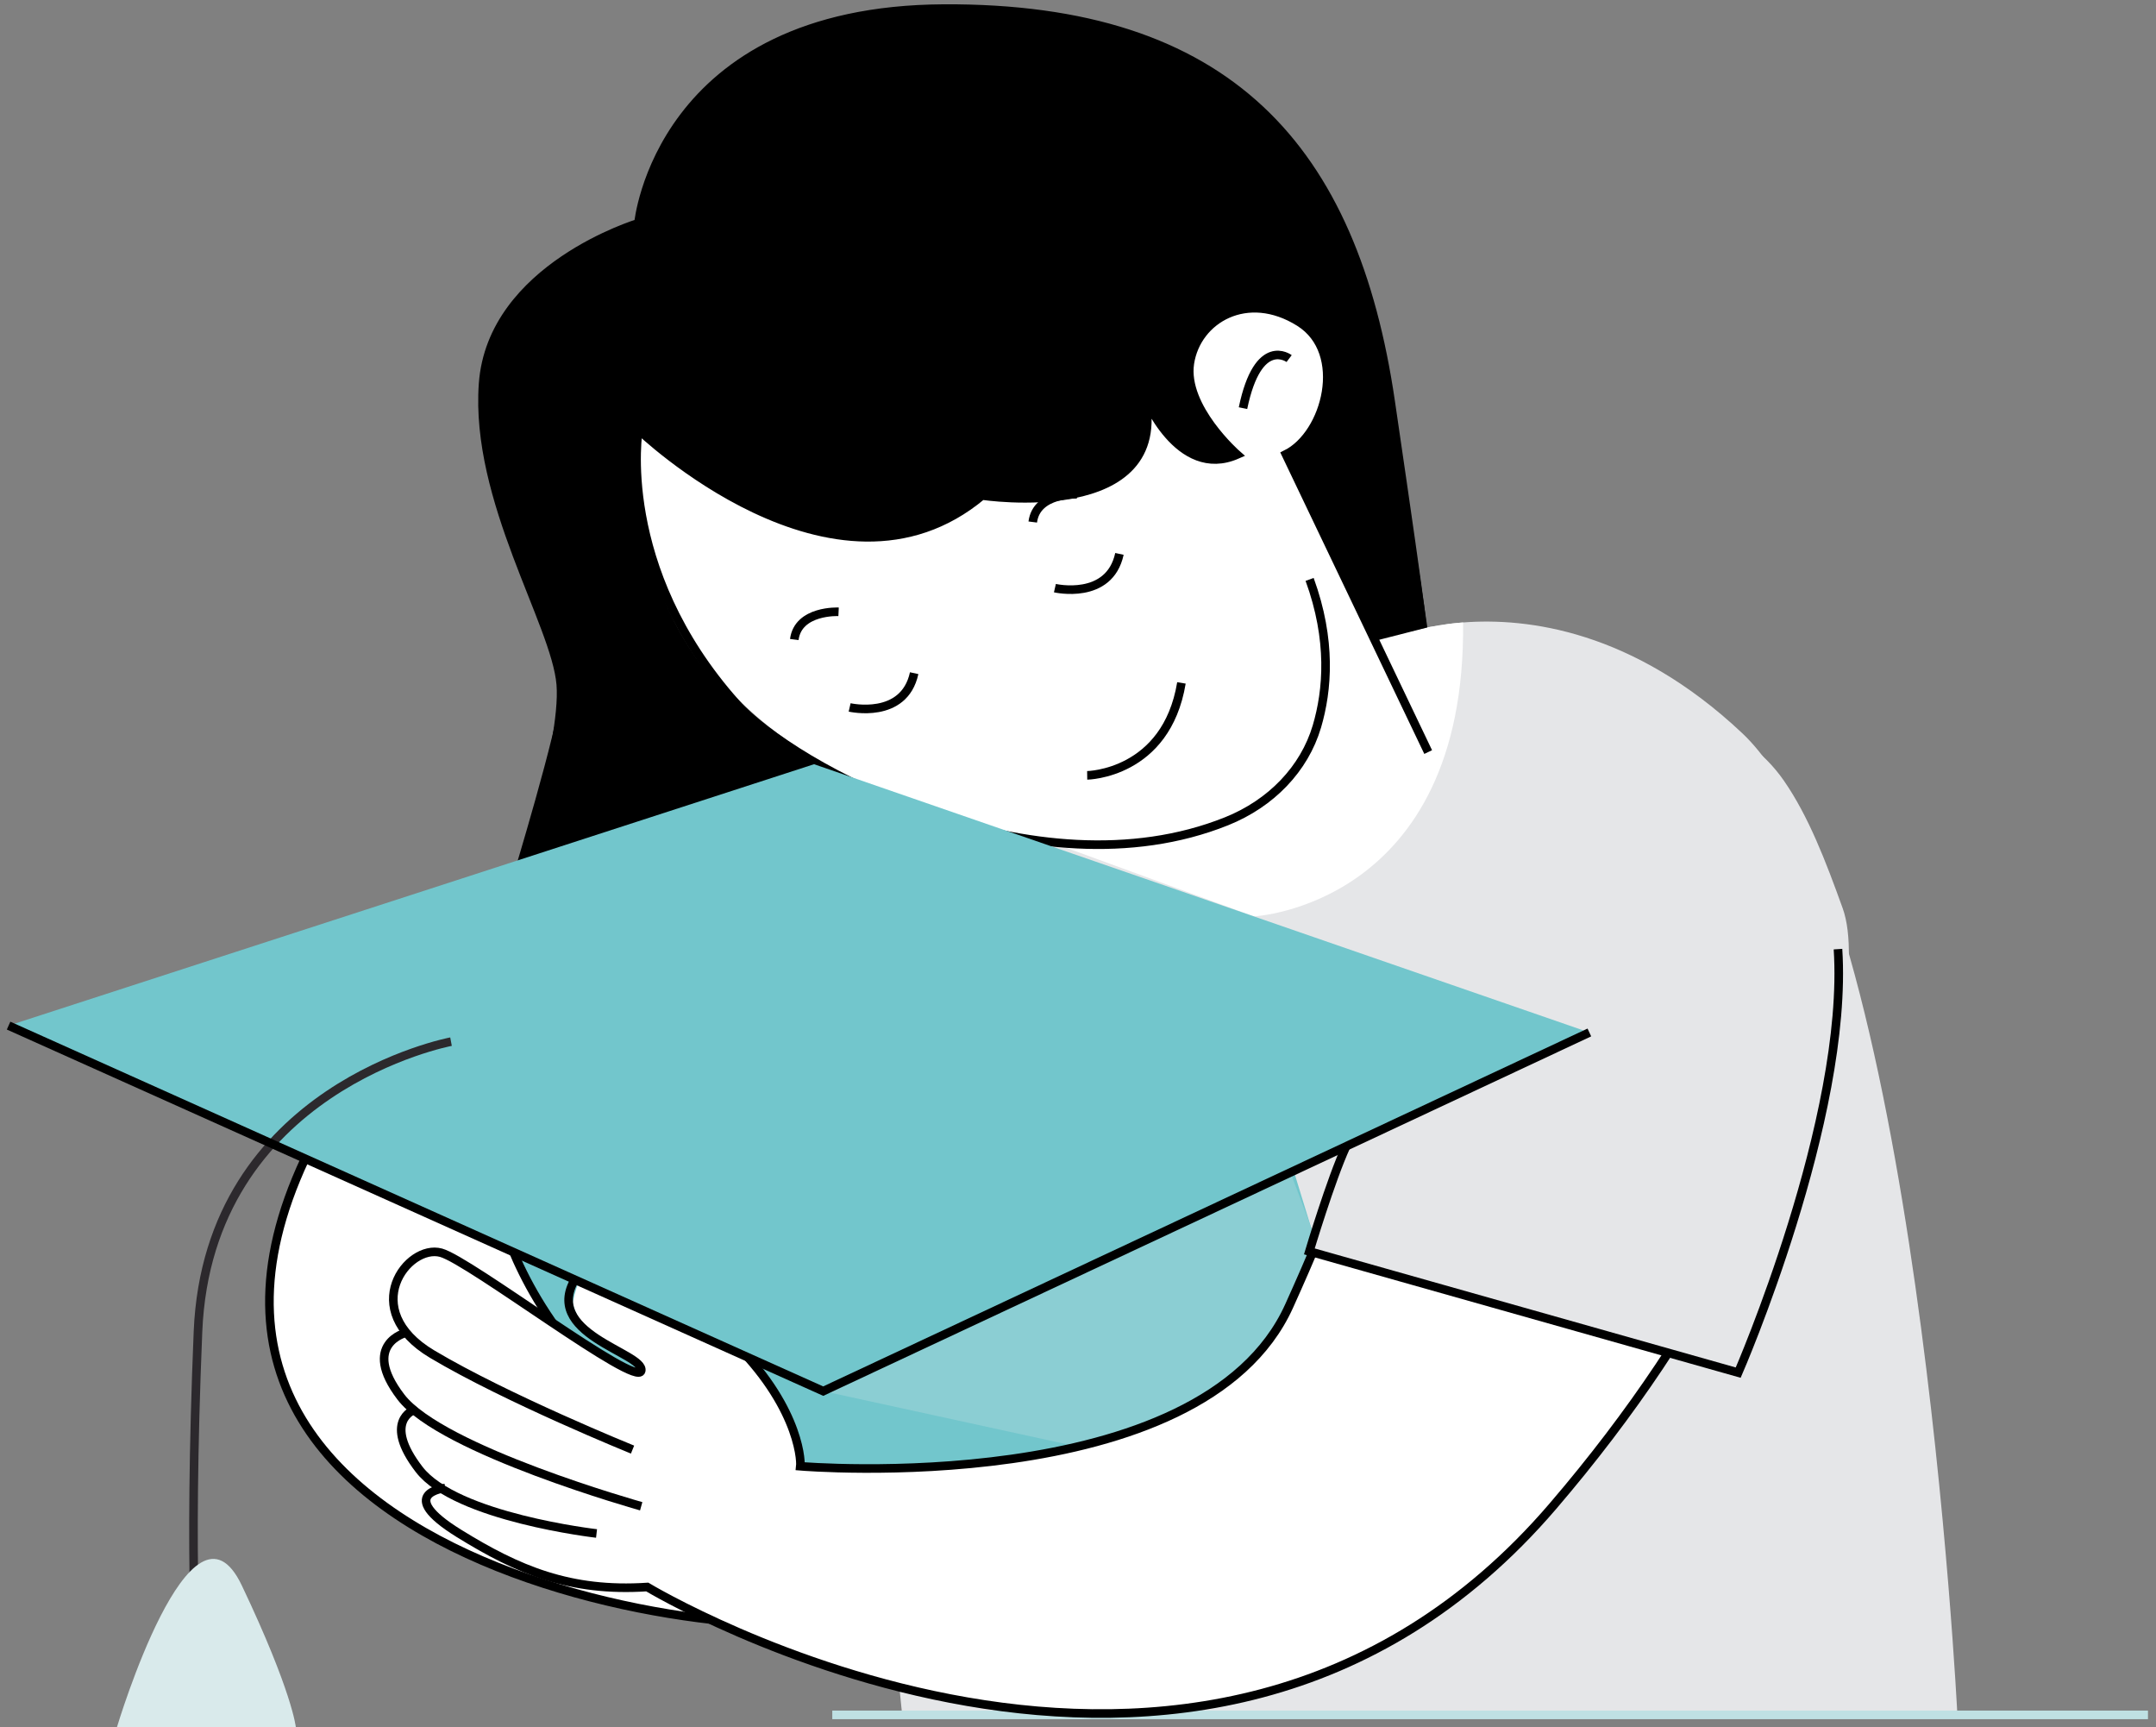 <?xml version="1.0" encoding="UTF-8"?> <svg xmlns="http://www.w3.org/2000/svg" width="251" height="201" viewBox="0 0 251 201" fill="none"><rect x="0" y="0" width="251" height="201" fill="#808080" stroke="none"/><path d="M227.877 199.593H105.036C105.036 199.593 96.244 122.47 112.557 96.059C112.729 95.787 112.894 95.522 113.069 95.264C113.069 95.264 126.431 74.938 159.766 73.899C160.67 73.864 161.586 73.85 162.528 73.858H163.175C163.175 73.858 163.808 73.606 164.96 73.307H164.967C165.32 73.218 165.721 73.123 166.17 73.028L166.291 73.008C166.367 72.988 166.44 72.974 166.517 72.96L166.555 72.954C167.166 72.83 167.857 72.716 168.617 72.621C169.152 72.552 169.725 72.492 170.333 72.446C177.778 71.874 190.102 73.356 202.824 85.329C223.163 104.458 227.877 199.593 227.877 199.593Z" fill="#E5E6E8"></path><path d="M170.331 72.445C170.684 105.417 145.982 106.657 145.982 106.657L123.141 98.31C119.401 97.842 115.839 97.041 112.558 96.056C99.934 92.3 91.305 85.923 91.305 85.923C71.972 72.207 74.331 49.98 74.331 49.98L134.087 48.432C139.95 56.093 144.024 52.909 144.024 52.909C144.024 52.909 141.879 51.097 140.131 48.263C138.807 46.11 137.407 43.408 139.129 40.258C143.088 33.025 153.296 35.919 154.162 41.318C155.546 49.954 149.712 52.883 149.712 52.883L159.76 73.901L160.009 74.429L162.523 73.858L164.955 73.307H164.961L166.164 73.028L166.285 73.008L166.422 72.974L166.511 72.959L166.55 72.954L168.612 72.621C169.147 72.552 169.72 72.491 170.328 72.445H170.331Z" fill="white"></path><path d="M152.464 67.435C155.046 74.507 154.555 80.347 153.311 84.554C151.847 89.492 147.986 93.501 142.807 95.58C120.466 104.547 92.212 89.182 85.696 81.875C71.558 66.008 74.327 49.986 74.327 49.986C74.327 49.986 97.174 72.043 114.333 57.672C114.333 57.672 136.441 61.055 133.258 46.087C133.258 46.087 137.148 55.921 144.02 52.909C144.02 52.909 137.737 47.416 138.52 42.279C139.306 37.142 145.198 33.68 151.283 37.496C156.917 41.028 154.425 50.554 149.711 52.883L166.268 87.531" stroke="black" stroke-miterlimit="10"></path><path d="M165.474 72.342C165.474 72.342 166.213 76.115 161.894 46.707C157.574 17.299 143.041 0.823 109.853 1.001C76.665 1.179 74.329 25.979 74.329 25.979C74.329 25.979 57.224 31.116 56.243 44.668C55.263 58.221 64.707 72.569 65.286 79.655C65.865 86.742 59.728 105.385 59.728 105.385L101.103 93.363" stroke="black" stroke-miterlimit="10"></path><path d="M148.773 130.267L158.506 162.013L98.53 189.08L38.555 166.239L46.21 125.929L99.565 155.888L148.773 130.267Z" fill="#72C6CC"></path><path d="M122.812 68.452C122.812 68.452 129.147 69.913 130.324 64.466" stroke="black" stroke-miterlimit="10"></path><path d="M98.914 82.335C98.914 82.335 105.248 83.796 106.426 78.349" stroke="black" stroke-miterlimit="10"></path><path d="M126.57 90.242C126.57 90.242 135.775 90.11 137.542 79.481" stroke="black" stroke-miterlimit="10"></path><path d="M97.627 71.205C97.627 71.205 92.913 70.978 92.471 74.432" stroke="black" stroke-miterlimit="10"></path><path d="M125.389 57.528C125.389 57.528 120.675 57.302 120.232 60.756" stroke="black" stroke-miterlimit="10"></path><path d="M150.079 41.734C150.079 41.734 146.476 39.001 144.709 47.503" stroke="black" stroke-miterlimit="10"></path><path d="M74.329 49.983C74.329 49.983 88.051 64.581 104.844 62.197C104.844 62.197 111.305 61.103 114.335 57.669C114.335 57.669 127.242 59.768 131.214 54.643C131.214 54.643 133.423 54.456 133.496 47.502C133.496 47.502 138.43 56.228 144.025 52.906C144.025 52.906 138.019 48.59 138.739 41.314C138.739 41.314 142.144 31.985 151.773 37.826C151.773 37.826 159.539 44.484 149.72 52.88L159.969 74.613L166.172 73.028C166.172 73.028 161.729 42.187 159.666 35.873C157.604 29.559 151.61 -0.857 106.432 1.113C106.432 1.113 79.31 0.78 74.332 25.981C74.332 25.981 54.573 31.305 56.291 49.348C56.291 49.348 58.383 62.924 62.762 71.202C62.762 71.202 65.691 76.005 65.325 80.43C64.959 84.855 59.618 102.338 59.618 102.338L98.92 90.91C98.92 90.91 97.249 90.322 94.776 88.947C87.357 84.82 72.722 73.611 74.332 49.986L74.329 49.983Z" fill="black"></path><path d="M112.556 96.059C112.556 96.059 96.113 90.104 93.016 87.502L92.049 92.171L112.54 98.31L112.556 96.056V96.059Z" fill="black"></path><path d="M96.894 199.59H250.066" stroke="#BFE0E3" stroke-miterlimit="10"></path><path d="M95.838 161.91L165.582 177.116L150.231 136.453L95.838 161.91Z" fill="#8BCED3"></path><path d="M57.353 137.526C57.353 137.526 60.94 169.702 106.389 178.003C106.389 178.003 114.285 182.988 101.324 187.973C88.109 193.055 5.455 181.908 39.544 127.54L57.353 137.526Z" fill="white" stroke="black" stroke-miterlimit="10"></path><path d="M93.466 170.398C93.466 170.398 94.354 160.397 76.122 148.765C76.122 148.765 68.515 142.081 66.691 151.573C66.691 151.573 67.153 155.84 73.939 158.381C73.939 158.381 75.559 159.079 74.938 159.602C74.318 160.124 72.796 159.159 72.045 158.729C71.294 158.298 52.413 146.138 52.025 146C51.636 145.862 46.63 145.291 46.088 150.887C46.088 150.887 46.935 154.789 47.779 155.2C48.622 155.611 44.452 155.579 45.172 159.148C45.891 162.717 48.781 164.425 48.781 164.425C48.781 164.425 44.382 165.445 48.819 170.725L51.697 173.324C51.697 173.324 48.765 173.335 50.385 175.865C52.005 178.394 59.087 183.066 65.597 183.953C72.102 184.841 75.645 184.772 75.645 184.772L86.753 190.322L96.353 193.945C96.353 193.945 115.699 199.378 124.334 199.349C132.969 199.318 145.959 198.847 158.506 192.783C158.506 192.783 169.146 189.081 179.182 177.117C189.068 165.327 188.457 164.928 188.457 164.928C188.457 164.928 206.676 143.729 208.287 132.264C208.287 132.264 212.217 117.81 210.578 109.905C208.939 102 204.079 87.776 188.616 87.581C188.616 87.581 176.709 84.643 168.787 103.671C168.787 103.671 161.319 115.946 158.865 131.827C158.865 131.827 156.023 141.363 149.759 152.69C148.476 155.01 146.945 156.972 144.714 159.289C144.714 159.289 133.937 168.374 112.602 170.409C106.949 170.949 100.618 171.581 93.472 170.719" fill="white"></path><path d="M73.64 168.715C73.64 168.715 59.031 162.797 50.316 157.606C41.604 152.417 47.458 144.728 51.347 145.802C54.718 146.732 74.213 161.637 74.649 159.541C75.085 157.445 62.767 155.234 67.138 148.575C70.002 144.208 75.919 147.481 84.23 155.099C92.782 162.938 93.282 169.705 93.174 170.653C93.174 170.653 139.867 174.595 150.081 152.001C160.292 129.406 165.585 111.018 165.585 111.018C171.279 89.55 183.037 86.874 183.037 86.874C221.939 87.405 217.935 131.959 180.784 175.304C139.533 223.43 75.353 184.708 75.353 184.708C66.364 185.302 60.31 182.727 53.441 178.474C45.895 173.803 51.809 173.191 51.809 173.191" stroke="black" stroke-miterlimit="10"></path><path d="M47.291 155.102C47.291 155.102 41.938 156.405 46.677 162.601C51.419 168.798 74.648 175.31 74.648 175.31" stroke="black" stroke-miterlimit="10"></path><path d="M48.177 164.111C48.177 164.111 44.497 165.438 48.797 171.023C53.098 176.607 69.448 178.477 69.448 178.477" stroke="black" stroke-miterlimit="10"></path><path d="M207.692 90.877C202.911 83.96 193.426 80.945 184.778 83.308C177.505 85.298 170.557 89.76 167.447 99.258C162.342 114.846 152.434 145.65 152.434 145.65L202.361 159.76C202.361 159.76 218.836 117.68 214.526 105.716C212.527 100.162 210.541 95 207.692 90.877Z" fill="#E5E6E8"></path><path d="M156.715 133.417C154.923 137.319 152.434 145.646 152.434 145.646L202.361 159.756C202.361 159.756 215.245 130.176 213.978 110.467" stroke="black" stroke-miterlimit="10"></path><path d="M94.772 88.944L1 119.368L95.838 161.91L185.033 120.167L94.772 88.944Z" fill="#72C6CC"></path><path d="M52.507 121.235C52.507 121.235 24.227 126.532 23.049 155.002C21.871 183.471 23.049 195.389 23.049 195.389" stroke="#2C292D" stroke-miterlimit="10"></path><path d="M1 119.368L95.838 161.91L185.033 120.166" stroke="black" stroke-miterlimit="10"></path><path d="M28.154 184.533C34.046 196.934 34.437 201 34.437 201H13.621C13.621 201 22.263 172.132 28.154 184.533Z" fill="#D9EAEB"></path></svg> 